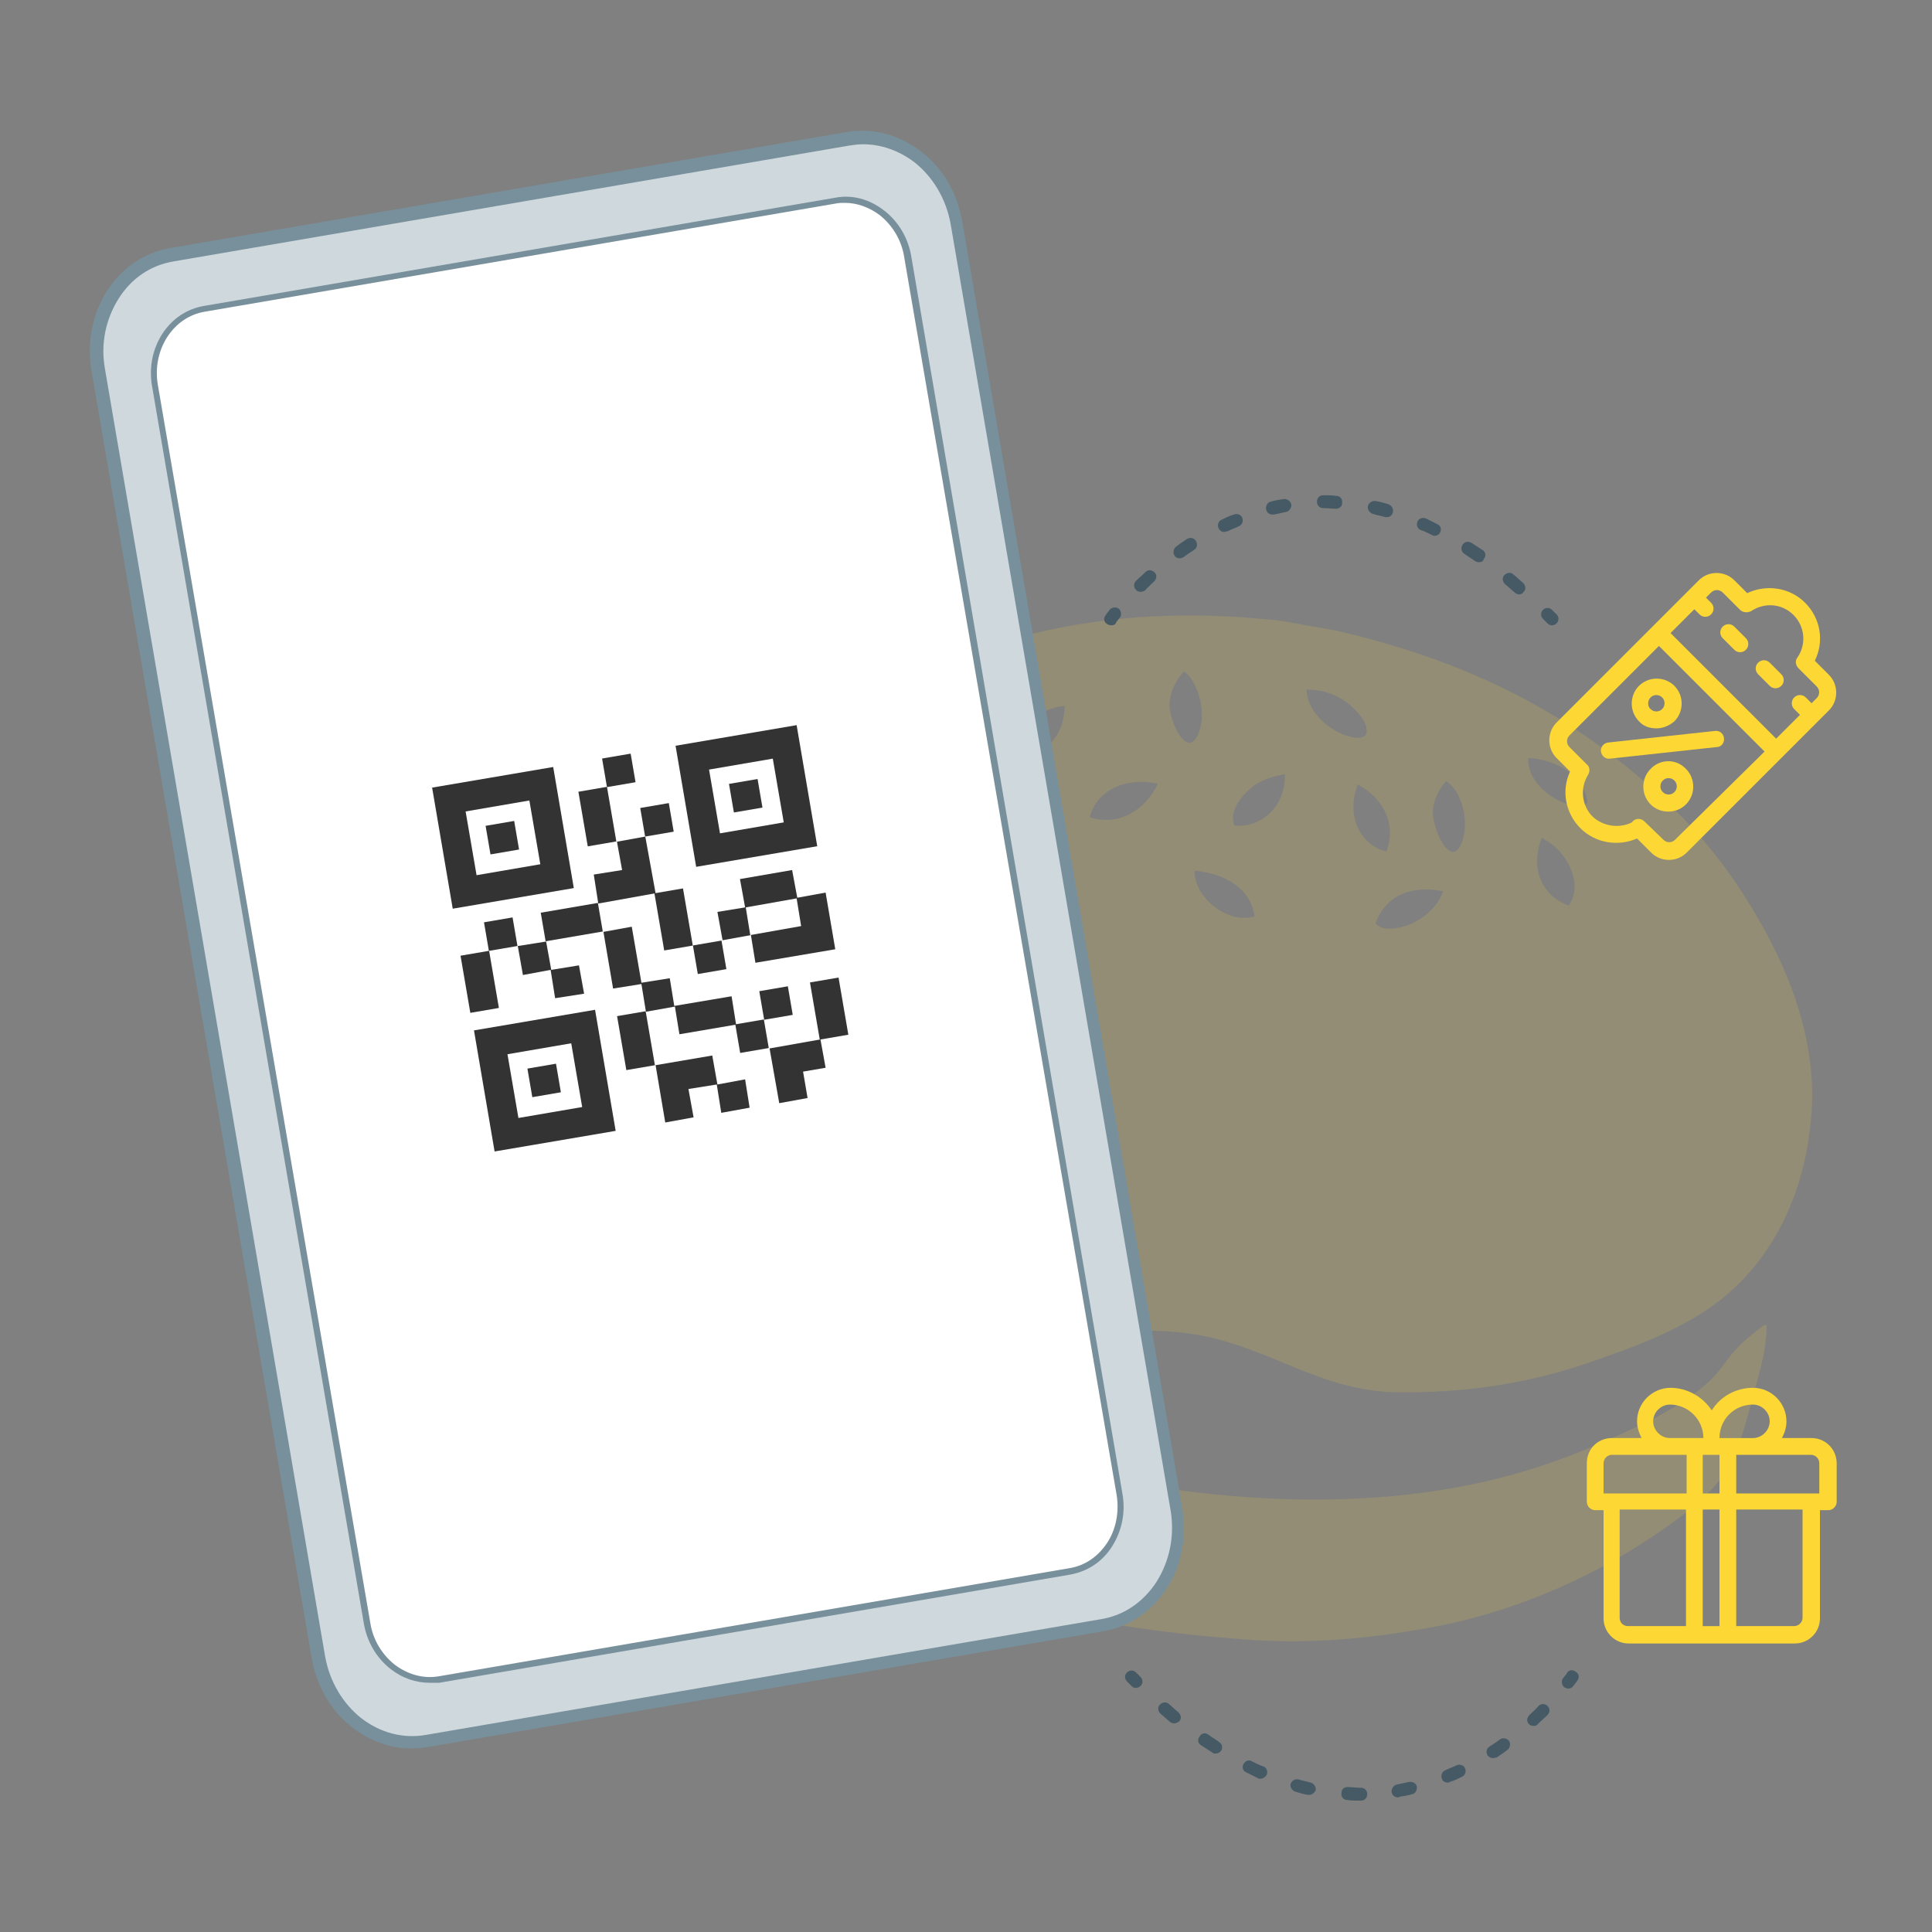 <?xml version="1.0" encoding="utf-8"?>
<!-- Generator: Adobe Illustrator 19.0.0, SVG Export Plug-In . SVG Version: 6.00 Build 0)  -->
<svg version="1.1" id="Layer_1" xmlns="http://www.w3.org/2000/svg" xmlns:xlink="http://www.w3.org/1999/xlink" x="0px" y="0px"
	 viewBox="0 0 300 300" style="enable-background:new 0 0 300 300;" xml:space="preserve">
<rect x="0" y="0" width="300" height="300" fill="#808080" stroke="none"/>
<style type="text/css">
	.st0{opacity:0.15;}
	.st1{fill-rule:evenodd;clip-rule:evenodd;fill:#FDD835;}
	.st2{fill:#CFD8DC;}
	.st3{fill:#78909C;}
	.st4{fill:#FFFFFF;}
	.st5{fill:#455A64;}
	.st6{fill:#FDD835;}
	.st7{fill:#333333;}
</style>
<g id="XMLID_127_">
	<g id="XMLID_229_" class="st0">
		<g id="XMLID_231_">
			<path class="st1" d="M198.9,96.4l8.5,1.5c23.1,5.3,38.8,14.6,51.8,27c6.3,6,11.2,12.7,15.5,20.8c4,7.6,7.3,17.1,6.6,27
				c-0.9,12.9-6.1,21.8-12.1,27.4c-6.3,5.9-15.2,9-23.4,11.8c-8.7,2.9-18.2,4.4-28.6,4.3c-12.3-0.1-20-7.1-31.7-9
				c-5.6-0.9-10.8-0.5-16-0.3c-5.5,0.2-10.7-0.4-16.2-2.4c-9.6-3.5-18.7-7.8-26.5-13c-15-10-28.1-23.4-21.8-47.9
				c2.8-10.9,8.4-17.5,14.9-23.8c6.4-6.3,13.4-10.9,21.4-14.6C157.5,97.5,175.9,93.8,198.9,96.4 M209,114.2c0.9,0.3,2.3,0.7,3.1-0.1
				c0.5-1.5-0.8-3-1.9-4.1c-1.6-1.6-4.1-2.9-7-2.9l-0.3-0.1C202.8,109.9,205.7,113.1,209,114.2 M181.6,109.4
				c-0.1,2.3,2.7,8.8,4.5,4.5c1.3-3.2,0-7.6-1.9-9.4c-0.2,0-0.2-0.2-0.4-0.2C182.8,105.4,181.7,107.1,181.6,109.4 M243.3,124.8
				c0.9,0.3,2.5,0.8,3.2-0.2c-0.4-3.6-4.1-6.6-9.2-6.9C237.1,120.8,240.1,123.8,243.3,124.8 M165.3,109.6c-3.4,0.3-8.9,3.6-8,8.1
				C161.7,117.8,165.3,114.7,165.3,109.6 M222.5,125.6c-0.3,2.8,2.9,10,4.6,4.9c1.1-3.2-0.3-8-2.6-9.2
				C223.7,122.4,222.8,123.5,222.5,125.6 M210.7,122.2c-1.6,4.5,0.5,9.1,4.6,10c1.7-4.7-1-8.6-4.5-10.4L210.7,122.2z M195,121.8
				c-1.9,1.3-4.3,4-3.3,6.4c4,0.4,8-2.9,7.8-8C198.1,120.5,196.4,120.9,195,121.8 M239.7,130.3c0-0.1-0.1-0.2-0.3-0.2
				c-1.9,4.8,0.1,9.1,4.2,10.5C246.1,137,242.9,131.8,239.7,130.3 M169.2,126.9c4.8,1.5,8.7-1.3,10.6-5.2
				C174.8,120.6,170.3,122.7,169.2,126.9 M151.4,124.6l-0.3-0.1c0,3.7,4.3,8.1,9.3,7.2C160.3,127.9,156.2,124.8,151.4,124.6
				 M213.6,143.4c0.7,0.9,2.4,0.9,3.3,0.7c3.1-0.5,6.1-2.7,7.2-5.7C219.3,137.4,215.1,139,213.6,143.4 M185.5,135.2
				c-0.2,3.9,5,8.4,9.3,7.1C194.3,138.3,190.7,135.7,185.5,135.2"/>
		</g>
		<g id="XMLID_230_">
			<path class="st1" d="M274,205.7l0.3,0.1c0.1,4-1.4,8.2-2.4,12.2c-1.1,4-2.2,8.1-4.1,10.8c-2.1,3.1-6,6.2-9.3,8.5
				c-10.1,7.1-22,12.5-34.7,15.1c-8.7,1.7-18.4,2.9-28.7,2.3c-10.4-0.7-21.9-2-32.9-4.7c-20-4.8-37.4-14.5-49.5-25.8
				c-5.8-5.4-11.5-12.5-14.7-19.9c-1.7-3.8-2.5-7.5-2.1-13.6c0.2-4.1,1.2-14.2,4.5-14.3c1.8,0,2.6,3.1,3.1,4.6
				c7,20.5,24.8,33.2,48.3,42.2c8.6,3.3,18.2,6.2,28.4,7.8c20.9,3.1,39.1,2.2,54.2-1.9c7.8-2.1,15-5.2,21.7-8.5
				c3.4-1.7,6.9-3.8,9.5-6.3c1.4-1.3,2.4-3,3.7-4.5C270.6,208.3,272.3,207,274,205.7"/>
		</g>
	</g>
	<g id="XMLID_160_">
		<path id="XMLID_85_" class="st2" d="M171.2,252.3l-105,18c-7.8,1.3-15.3-4.5-16.8-13l-34.2-200c-1.4-8.5,3.7-16.5,11.5-17.8
			l105-18c7.8-1.3,15.3,4.5,16.8,13l34.2,200C184.2,243,179,251,171.2,252.3z"/>
		<path id="XMLID_86_" class="st3" d="M63.9,271.5c-3.2,0-6.4-1.1-9.1-3.2c-3.4-2.6-5.6-6.4-6.4-10.8l-34.2-200
			c-0.7-4.3,0.1-8.7,2.4-12.3c2.3-3.6,5.8-6,9.9-6.7l105-18c4-0.7,8.1,0.4,11.5,3c3.4,2.6,5.6,6.4,6.4,10.8l34.2,200
			c0.7,4.3-0.1,8.7-2.4,12.3c-2.3,3.6-5.8,6-9.9,6.7l-105,18C65.5,271.4,64.7,271.5,63.9,271.5z M134,22.4c-0.7,0-1.4,0.1-2.1,0.2
			l-105,18c-3.5,0.6-6.5,2.6-8.5,5.8c-2,3.2-2.8,7-2.1,10.9l34.2,200c0.7,3.8,2.7,7.2,5.6,9.5c3,2.3,6.5,3.2,10,2.6l105-18
			c3.5-0.6,6.5-2.7,8.5-5.8c2-3.2,2.8-7,2.2-10.9l-34.2-200c-0.7-3.8-2.7-7.2-5.6-9.5C139.5,23.3,136.7,22.4,134,22.4z"/>
	</g>
	<g id="XMLID_159_">
		<path id="XMLID_56_" class="st4" d="M166.1,244l-98,16.8c-5.2,0.9-10.2-3-11.2-8.6L24.1,59.8c-1-5.6,2.5-11,7.7-11.9l98-16.8
			c5.2-0.9,10.2,3,11.2,8.6l32.9,192.3C174.8,237.7,171.3,243.1,166.1,244z"/>
		<path id="XMLID_82_" class="st3" d="M66.7,261.3c-2.1,0-4.2-0.7-6-2.1c-2.2-1.7-3.7-4.2-4.2-7.1L23.6,59.9
			c-1-5.9,2.6-11.5,8.1-12.4l98-16.8c2.6-0.5,5.3,0.2,7.6,2c2.2,1.7,3.7,4.2,4.2,7.1L174.3,232c0.5,2.9-0.1,5.7-1.6,8.1
			c-1.5,2.4-3.8,3.9-6.5,4.4l-98,16.8C67.7,261.3,67.2,261.3,66.7,261.3z M131.2,31.5c-0.5,0-0.9,0-1.4,0.1l-98,16.8
			c-4.9,0.8-8.2,5.9-7.3,11.3L57.5,252c0.4,2.6,1.8,4.9,3.8,6.5c2,1.5,4.4,2.2,6.8,1.8l98-16.8c2.4-0.4,4.4-1.8,5.8-3.9
			c1.4-2.1,1.9-4.8,1.5-7.4L140.4,39.9c-0.4-2.6-1.8-4.9-3.8-6.5C135,32.2,133.1,31.5,131.2,31.5z"/>
	</g>
	<g id="XMLID_130_">
		<g id="XMLID_7_">
			<path id="XMLID_81_" class="st5" d="M172.5,97.1c-0.2,0-0.4-0.1-0.6-0.2c-0.5-0.3-0.6-0.9-0.2-1.4c0,0,0.2-0.3,0.6-0.8
				c0.3-0.4,1-0.5,1.4-0.2c0.4,0.3,0.5,1,0.2,1.4c-0.4,0.5-0.6,0.7-0.6,0.8C173.2,97,172.9,97.1,172.5,97.1z"/>
		</g>
		<g id="XMLID_6_">
			<path id="XMLID_70_" class="st5" d="M235.9,92.3c-0.2,0-0.5-0.1-0.7-0.3c-0.5-0.4-1-0.9-1.5-1.3c-0.4-0.4-0.5-1-0.1-1.4
				c0.4-0.4,1-0.5,1.4-0.1c0.5,0.4,1,0.9,1.5,1.3c0.4,0.4,0.5,1,0.1,1.4C236.5,92.1,236.2,92.3,235.9,92.3z M177.1,91.9
				c-0.3,0-0.5-0.1-0.7-0.3c-0.4-0.4-0.4-1,0-1.4c0.5-0.5,1-0.9,1.5-1.4c0.4-0.4,1-0.3,1.4,0.1c0.4,0.4,0.3,1-0.1,1.4
				c-0.5,0.5-1,0.9-1.4,1.4C177.6,91.8,177.4,91.9,177.1,91.9z M229.6,87.3c-0.2,0-0.4-0.1-0.6-0.2c-0.5-0.4-1.1-0.7-1.6-1.1
				c-0.5-0.3-0.6-0.9-0.3-1.4c0.3-0.5,0.9-0.6,1.4-0.3c0.6,0.4,1.1,0.7,1.7,1.1c0.5,0.3,0.6,0.9,0.2,1.4
				C230.3,87.2,230,87.3,229.6,87.3z M183.2,86.7c-0.3,0-0.6-0.1-0.8-0.4c-0.3-0.4-0.2-1.1,0.2-1.4c0.5-0.4,1.1-0.8,1.7-1.2
				c0.5-0.3,1.1-0.2,1.4,0.3c0.3,0.5,0.2,1.1-0.3,1.4c-0.6,0.4-1.1,0.7-1.6,1.1C183.6,86.6,183.4,86.7,183.2,86.7z M222.8,83.2
				c-0.1,0-0.3,0-0.4-0.1c-0.6-0.3-1.2-0.6-1.8-0.8c-0.5-0.2-0.7-0.8-0.5-1.3c0.2-0.5,0.8-0.7,1.3-0.5c0.6,0.3,1.2,0.6,1.8,0.9
				c0.5,0.2,0.7,0.8,0.4,1.3C223.5,83,223.1,83.2,222.8,83.2z M190.1,82.6c-0.4,0-0.7-0.2-0.9-0.6c-0.2-0.5,0-1.1,0.5-1.3
				c0.6-0.3,1.2-0.6,1.9-0.8c0.5-0.2,1.1,0,1.3,0.5c0.2,0.5,0,1.1-0.5,1.3c-0.6,0.3-1.2,0.5-1.8,0.8
				C190.4,82.5,190.2,82.6,190.1,82.6z M215.4,80.3c-0.1,0-0.2,0-0.3,0c-0.6-0.2-1.3-0.3-1.9-0.5c-0.5-0.1-0.9-0.7-0.8-1.2
				c0.1-0.5,0.7-0.9,1.2-0.8c0.7,0.1,1.3,0.3,2,0.5c0.5,0.2,0.8,0.7,0.7,1.2C216.2,80,215.8,80.3,215.4,80.3z M197.6,79.9
				c-0.5,0-0.9-0.3-1-0.8c-0.1-0.5,0.2-1.1,0.7-1.2c0.7-0.2,1.3-0.3,2-0.4c0.5-0.1,1.1,0.3,1.2,0.8c0.1,0.5-0.3,1.1-0.8,1.2
				c-0.6,0.1-1.3,0.3-1.9,0.4C197.7,79.9,197.7,79.9,197.6,79.9z M207.5,79C207.5,79,207.5,79,207.5,79c-0.7,0-1.3-0.1-1.9-0.1h-0.1
				c-0.6,0-1-0.4-1-1s0.4-1,1-1h0.1c0.6,0,1.3,0,1.9,0.1c0.6,0,1,0.5,0.9,1.1C208.5,78.5,208,79,207.5,79z"/>
		</g>
		<g id="XMLID_5_">
			<path id="XMLID_69_" class="st5" d="M241,97.1c-0.3,0-0.5-0.1-0.7-0.3c-0.2-0.2-0.5-0.5-0.7-0.7c-0.4-0.4-0.4-1,0-1.4
				c0.4-0.4,1-0.4,1.4,0c0.2,0.2,0.5,0.5,0.7,0.7c0.4,0.4,0.4,1,0,1.4C241.5,97,241.2,97.1,241,97.1z"/>
		</g>
	</g>
	<g id="XMLID_126_">
		<g id="XMLID_4_">
			<path id="XMLID_68_" class="st5" d="M243.5,262.2c-0.2,0-0.4-0.1-0.6-0.2c-0.4-0.3-0.5-1-0.2-1.4c0.4-0.5,0.6-0.7,0.6-0.8
				c0.3-0.5,0.9-0.6,1.4-0.2c0.5,0.3,0.6,0.9,0.2,1.4c0,0-0.2,0.3-0.6,0.8C244.1,262.1,243.8,262.2,243.5,262.2z"/>
		</g>
		<g id="XMLID_3_">
			<path id="XMLID_58_" class="st5" d="M211.1,279.6c-0.7,0-1.3,0-1.9-0.1c-0.6,0-1-0.5-0.9-1.1c0-0.6,0.5-1,1.1-0.9
				c0.6,0,1.2,0.1,1.8,0.1l0.1,0c0.6,0,1,0.4,1,1s-0.4,1-1,1L211.1,279.6C211.1,279.6,211.1,279.6,211.1,279.6z M217.1,279.1
				c-0.5,0-0.9-0.3-1-0.8c-0.1-0.5,0.3-1.1,0.8-1.2c0.6-0.1,1.3-0.3,1.9-0.4c0.5-0.1,1.1,0.2,1.2,0.7c0.1,0.5-0.2,1.1-0.7,1.2
				c-0.7,0.2-1.3,0.3-2,0.4C217.3,279.1,217.2,279.1,217.1,279.1z M203.3,278.7c-0.1,0-0.1,0-0.2,0c-0.7-0.1-1.3-0.3-2-0.5
				c-0.5-0.2-0.8-0.7-0.7-1.2c0.2-0.5,0.7-0.8,1.2-0.7c0.6,0.2,1.3,0.3,1.9,0.5c0.5,0.1,0.9,0.7,0.8,1.2
				C204.1,278.4,203.7,278.7,203.3,278.7z M224.8,276.8c-0.4,0-0.8-0.2-0.9-0.6c-0.2-0.5,0-1.1,0.5-1.3c0.6-0.3,1.2-0.5,1.8-0.8
				c0.5-0.2,1.1,0,1.3,0.5c0.2,0.5,0,1.1-0.5,1.3c-0.6,0.3-1.2,0.6-1.9,0.8C225,276.8,224.9,276.8,224.8,276.8z M195.7,276.2
				c-0.1,0-0.3,0-0.4-0.1c-0.6-0.3-1.2-0.6-1.8-0.9c-0.5-0.2-0.7-0.8-0.4-1.3s0.8-0.7,1.3-0.4c0.6,0.3,1.2,0.6,1.8,0.8
				c0.5,0.2,0.7,0.8,0.5,1.3C196.4,276,196.1,276.2,195.7,276.2z M231.8,273c-0.3,0-0.6-0.2-0.8-0.4c-0.3-0.5-0.2-1.1,0.3-1.4
				c0.6-0.4,1.1-0.7,1.6-1.1c0.4-0.3,1.1-0.2,1.4,0.2c0.3,0.4,0.2,1.1-0.2,1.4c-0.5,0.4-1.1,0.8-1.7,1.2
				C232.2,272.9,232,273,231.8,273z M188.7,272.3c-0.2,0-0.4-0.1-0.5-0.2c-0.6-0.4-1.1-0.7-1.7-1.1c-0.5-0.3-0.6-0.9-0.2-1.4
				c0.3-0.5,0.9-0.6,1.4-0.2c0.5,0.4,1.1,0.7,1.6,1.1c0.5,0.3,0.6,0.9,0.3,1.4C189.3,272.2,189,272.3,188.7,272.3z M238.1,268
				c-0.3,0-0.5-0.1-0.7-0.3c-0.4-0.4-0.3-1,0.1-1.4c0.5-0.5,1-0.9,1.4-1.4c0.4-0.4,1-0.4,1.4,0s0.4,1,0,1.4c-0.5,0.5-1,0.9-1.5,1.4
				C238.6,268,238.3,268,238.1,268z M182.3,267.6c-0.2,0-0.5-0.1-0.6-0.2c-0.5-0.4-1-0.9-1.5-1.3c-0.4-0.4-0.5-1-0.1-1.4
				c0.4-0.4,1-0.5,1.4-0.1c0.5,0.4,1,0.9,1.5,1.3c0.4,0.4,0.5,1,0.1,1.4C182.8,267.5,182.6,267.6,182.3,267.6z"/>
		</g>
		<g id="XMLID_2_">
			<path id="XMLID_57_" class="st5" d="M176.4,262.1c-0.3,0-0.5-0.1-0.7-0.3c-0.2-0.2-0.5-0.5-0.7-0.7c-0.4-0.4-0.4-1,0-1.4
				c0.4-0.4,1-0.4,1.4,0c0.2,0.2,0.5,0.5,0.7,0.7c0.4,0.4,0.4,1,0,1.4C176.9,262,176.6,262.1,176.4,262.1z"/>
		</g>
	</g>
	<g id="XMLID_151_">
		<g id="XMLID_164_">
			<path id="XMLID_55_" class="st6" d="M257.2,113.1c1,0,2-0.4,2.8-1.1l0,0c1.5-1.5,1.5-4,0-5.5c-1.5-1.5-4-1.5-5.5,0
				c-1.5,1.5-1.5,4,0,5.5C255.2,112.8,256.2,113.1,257.2,113.1z M256.3,108.3c0.5-0.5,1.3-0.5,1.8,0c0.5,0.5,0.5,1.3,0,1.8
				c-0.5,0.5-1.3,0.5-1.8,0C255.8,109.7,255.8,108.8,256.3,108.3z"/>
		</g>
		<g id="XMLID_161_">
			<path id="XMLID_54_" class="st6" d="M256.3,119.4c-1.5,1.5-1.5,4,0,5.5c1.5,1.5,4,1.5,5.5,0l0,0c1.5-1.5,1.5-4,0-5.5
				C260.3,117.8,257.8,117.8,256.3,119.4z M260,123L260,123c-0.5,0.5-1.3,0.5-1.8,0c-0.5-0.5-0.5-1.3,0-1.8c0.5-0.5,1.3-0.5,1.8,0
				C260.5,121.7,260.5,122.5,260,123z"/>
		</g>
		<g id="XMLID_158_">
			<path id="XMLID_53_" class="st6" d="M267.7,114.6c-0.1-0.7-0.7-1.2-1.4-1.1l-16.6,1.8c-0.7,0.1-1.2,0.7-1.1,1.4
				c0.1,0.7,0.7,1.2,1.4,1.1l16.6-1.8C267.3,116,267.8,115.3,267.7,114.6z"/>
		</g>
		<g id="XMLID_157_">
			<path id="XMLID_52_" class="st6" d="M269.3,100.9c0.5,0.5,1.3,0.5,1.8,0c0.5-0.5,0.5-1.3,0-1.8l-1.8-1.8c-0.5-0.5-1.3-0.5-1.8,0
				s-0.5,1.3,0,1.8L269.3,100.9z"/>
		</g>
		<g id="XMLID_156_">
			<path id="XMLID_51_" class="st6" d="M274.8,106.5c0.5,0.5,1.3,0.5,1.8,0c0.5-0.5,0.5-1.3,0-1.8l-1.8-1.8c-0.5-0.5-1.3-0.5-1.8,0
				s-0.5,1.3,0,1.8L274.8,106.5z"/>
		</g>
		<g id="XMLID_152_">
			<path id="XMLID_50_" class="st6" d="M281.8,102.6c1.5-3,0.9-6.6-1.5-9c-2.4-2.4-6-2.9-9-1.5l-2-2c-1.5-1.5-4-1.5-5.5,0
				l-22.1,22.1c-1.5,1.5-1.5,4,0,5.5l2.1,2.1c-1.4,3-0.7,6.5,1.6,8.8c2.3,2.3,5.8,2.9,8.8,1.6l2.2,2.2c1.5,1.5,4,1.5,5.5,0
				c2.9-2.9,20.1-20.1,20.3-20.3l0,0l0,0l1.8-1.8c1.5-1.5,1.5-4,0-5.5L281.8,102.6z M267.5,92l2.7,2.7c0.4,0.4,1.1,0.5,1.7,0.2
				c2.1-1.4,4.8-1.2,6.6,0.6c1.8,1.8,2,4.6,0.6,6.6c-0.4,0.5-0.3,1.2,0.2,1.7l2.8,2.8c0.5,0.5,0.5,1.3,0,1.8l-0.8,0.8l-0.9-0.9
				c-0.5-0.5-1.3-0.5-1.8,0s-0.5,1.3,0,1.8l0.9,0.9l-3.7,3.7l-16.4-16.4l3.7-3.7l0.8,0.8c0.5,0.5,1.3,0.5,1.8,0
				c0.5-0.5,0.5-1.3,0-1.8l-0.8-0.8l0.8-0.8C266.2,91.5,267,91.5,267.5,92z M260.1,130.4c-0.5,0.5-1.3,0.5-1.8,0l-2.9-2.8
				c0,0,0,0,0,0c-0.7-0.7-1.6-0.5-2,0.1c-2,1-4.5,0.6-6.1-0.9c-1.7-1.7-2-4.4-0.7-6.5c0.3-0.5,0.3-1.2-0.2-1.6l-2.7-2.7
				c-0.5-0.5-0.5-1.3,0-1.8l13.9-13.9l16.4,16.4L260.1,130.4z"/>
		</g>
	</g>
	<g id="XMLID_87_">
		<g id="XMLID_90_">
			<path id="XMLID_49_" class="st6" d="M246.4,227.2v6c0,0.7,0.6,1.3,1.3,1.3h1.3v16.8c0,2.1,1.7,3.9,3.9,3.9c1.1,0,24.6,0,25.8,0
				c2.1,0,3.9-1.7,3.9-3.9v-16.8h1.3c0.7,0,1.3-0.6,1.3-1.3v-6c0-2.1-1.7-3.9-3.9-3.9h-4.6c0.4-0.8,0.7-1.6,0.7-2.6
				c0-2.8-2.3-5.2-5.2-5.2c-2.7,0-5.1,1.4-6.4,3.5c-1.4-2.1-3.8-3.5-6.4-3.5c-2.8,0-5.2,2.3-5.2,5.2c0,0.9,0.3,1.8,0.7,2.6h-4.6
				C248.1,223.3,246.4,225,246.4,227.2z M249,227.2c0-0.7,0.6-1.3,1.3-1.3c0.2,0,11.4,0,11.6,0v6c-0.5,0-12.4,0-12.9,0V227.2z
				 M267,225.9v6h-2.6v-6C265.4,225.9,266.1,225.9,267,225.9z M251.5,251.2v-16.8h10.3v18.1h-9C252.1,252.5,251.5,252,251.5,251.2z
				 M264.4,252.5v-18.1h2.6v18.1H264.4z M279.9,251.2c0,0.7-0.6,1.3-1.3,1.3h-9v-18.1h10.3V251.2z M282.5,227.2v4.7
				c-0.5,0-12.4,0-12.9,0v-6c0.3,0,11.4,0,11.6,0C281.9,225.9,282.5,226.5,282.5,227.2z M272.2,218.1c1.4,0,2.6,1.2,2.6,2.6
				c0,1.4-1.2,2.6-2.6,2.6c-0.6,0-4.6,0-5.2,0C267,220.4,269.3,218.1,272.2,218.1z M256.7,220.7c0-1.4,1.2-2.6,2.6-2.6
				c2.8,0,5.2,2.3,5.2,5.2c-0.6,0-4.5,0-5.2,0C257.9,223.3,256.7,222.1,256.7,220.7z"/>
		</g>
	</g>
	<g id="XMLID_16_">
		<g id="XMLID_177_">
			<path id="XMLID_48_" class="st7" d="M85.9,119.1l-18.8,3.2l3.2,18.8l18.8-3.2L85.9,119.1z M83.9,134.2l-9.9,1.7l-1.7-9.9l9.9-1.7
				L83.9,134.2z"/>
		</g>
		<g id="XMLID_176_">
			
				<rect id="XMLID_47_" x="75.9" y="127.8" transform="matrix(-0.986 0.169 -0.169 -0.986 177.036 245.096)" class="st7" width="4.5" height="4.5"/>
		</g>
		<g id="XMLID_173_">
			<path id="XMLID_46_" class="st7" d="M104.9,115.8l3.2,18.8l18.8-3.2l-3.2-18.8L104.9,115.8z M121.7,127.7l-9.9,1.7l-1.7-9.9
				l9.9-1.7L121.7,127.7z"/>
		</g>
		<g id="XMLID_172_">
			
				<rect id="XMLID_45_" x="113.6" y="121.4" transform="matrix(-0.986 0.169 -0.169 -0.986 250.921 225.903)" class="st7" width="4.5" height="4.5"/>
		</g>
		<g id="XMLID_167_">
			<path id="XMLID_44_" class="st7" d="M76.8,178.8l18.8-3.2l-3.2-18.8L73.6,160L76.8,178.8z M78.8,163.7l9.9-1.7l1.7,9.9l-9.9,1.7
				L78.8,163.7z"/>
		</g>
		<g id="XMLID_150_">
			
				<rect id="XMLID_43_" x="82.3" y="165.6" transform="matrix(-0.986 0.169 -0.169 -0.986 196.229 318.981)" class="st7" width="4.5" height="4.5"/>
		</g>
		<g id="XMLID_149_">
			
				<rect id="XMLID_42_" x="75.6" y="142.9" transform="matrix(-0.986 0.169 -0.169 -0.986 179.043 275.016)" class="st7" width="4.5" height="4.5"/>
		</g>
		<g id="XMLID_123_">
			<polygon id="XMLID_41_" class="st7" points="81.2,151.4 85.5,150.6 86.2,155 90.7,154.3 89.9,149.9 85.6,150.6 84.8,146.2 
				80.4,146.9 			"/>
		</g>
		<g id="XMLID_75_">
			
				<rect id="XMLID_40_" x="99.8" y="125.1" transform="matrix(-0.986 0.169 -0.169 -0.986 224.157 235.623)" class="st7" width="4.5" height="4.5"/>
		</g>
		<g id="XMLID_38_">
			
				<rect id="XMLID_39_" x="90.7" y="122.5" transform="matrix(-0.986 0.169 -0.169 -0.986 205.836 236.116)" class="st7" width="4.5" height="8.6"/>
		</g>
		<g id="XMLID_37_">
			
				<rect id="XMLID_28_" x="94" y="117.3" transform="matrix(-0.986 0.169 -0.169 -0.986 211.195 221.233)" class="st7" width="4.5" height="4.5"/>
		</g>
		<g id="XMLID_36_">
			<polygon id="XMLID_27_" class="st7" points="95.8,130.7 96.6,135.1 92.2,135.8 92.9,140.3 101.8,138.7 100.2,129.9 			"/>
		</g>
		<g id="XMLID_35_">
			<polygon id="XMLID_26_" class="st7" points="99.6,152.8 100.3,157.1 104.8,156.3 105.5,160.6 114.3,159.1 113.6,154.7 
				104.7,156.2 104,151.9 99.6,152.6 98.1,143.9 93.7,144.7 95.2,153.5 			"/>
		</g>
		<g id="XMLID_34_">
			
				<rect id="XMLID_25_" x="102.5" y="138.3" transform="matrix(-0.986 0.169 -0.169 -0.986 232.014 265.868)" class="st7" width="4.5" height="9"/>
		</g>
		<g id="XMLID_31_">
			<path id="XMLID_24_" class="st7" d="M123,135.1l-8.1,1.4l0.8,4.4l-4.3,0.7l0.8,4.4l4.4-0.8l0.7,4.3l12.4-2.1l-1.5-8.8l-4.4,0.8
				L123,135.1z M124.4,143.8l-7.9,1.4l-0.7-4.3l7.9-1.4L124.4,143.8z"/>
		</g>
		<g id="XMLID_30_">
			
				<rect id="XMLID_15_" x="126.7" y="152.1" transform="matrix(-0.986 0.169 -0.169 -0.986 282.361 289.227)" class="st7" width="4.5" height="9"/>
		</g>
		<g id="XMLID_29_">
			
				<rect id="XMLID_14_" x="108" y="146.4" transform="matrix(-0.986 0.169 -0.169 -0.986 244.023 276.586)" class="st7" width="4.5" height="4.5"/>
		</g>
		<g id="XMLID_23_">
			
				<rect id="XMLID_13_" x="114.7" y="158.7" transform="matrix(-0.986 0.169 -0.169 -0.986 259.287 299.833)" class="st7" width="4.5" height="4.5"/>
		</g>
		<g id="XMLID_22_">
			
				<rect id="XMLID_12_" x="118.3" y="153.5" transform="matrix(-0.986 0.169 -0.169 -0.986 265.683 288.947)" class="st7" width="4.5" height="4.5"/>
		</g>
		<g id="XMLID_21_">
			<polygon id="XMLID_11_" class="st7" points="125.4,170.5 124.7,166.4 128.2,165.8 127.4,161.4 119.5,162.8 121,171.3 			"/>
		</g>
		<g id="XMLID_20_">
			
				<rect id="XMLID_10_" x="96.6" y="157.4" transform="matrix(-0.986 0.169 -0.169 -0.986 223.542 304.276)" class="st7" width="4.5" height="8.5"/>
		</g>
		<g id="XMLID_19_">
			<polygon id="XMLID_9_" class="st7" points="107.7,173.5 106.9,169.1 111.3,168.4 112,172.8 116.4,172 115.7,167.6 111.4,168.4 
				110.6,163.9 101.8,165.4 103.3,174.3 			"/>
		</g>
		<g id="XMLID_18_">
			
				<rect id="XMLID_8_" x="84.4" y="141" transform="matrix(-0.986 0.169 -0.169 -0.986 200.647 269.404)" class="st7" width="9" height="4.5"/>
		</g>
		<g id="XMLID_17_">
			
				<rect id="XMLID_1_" x="72.3" y="148" transform="matrix(-0.986 0.169 -0.169 -0.986 173.769 290.224)" class="st7" width="4.5" height="9"/>
		</g>
	</g>
</g>
</svg>
